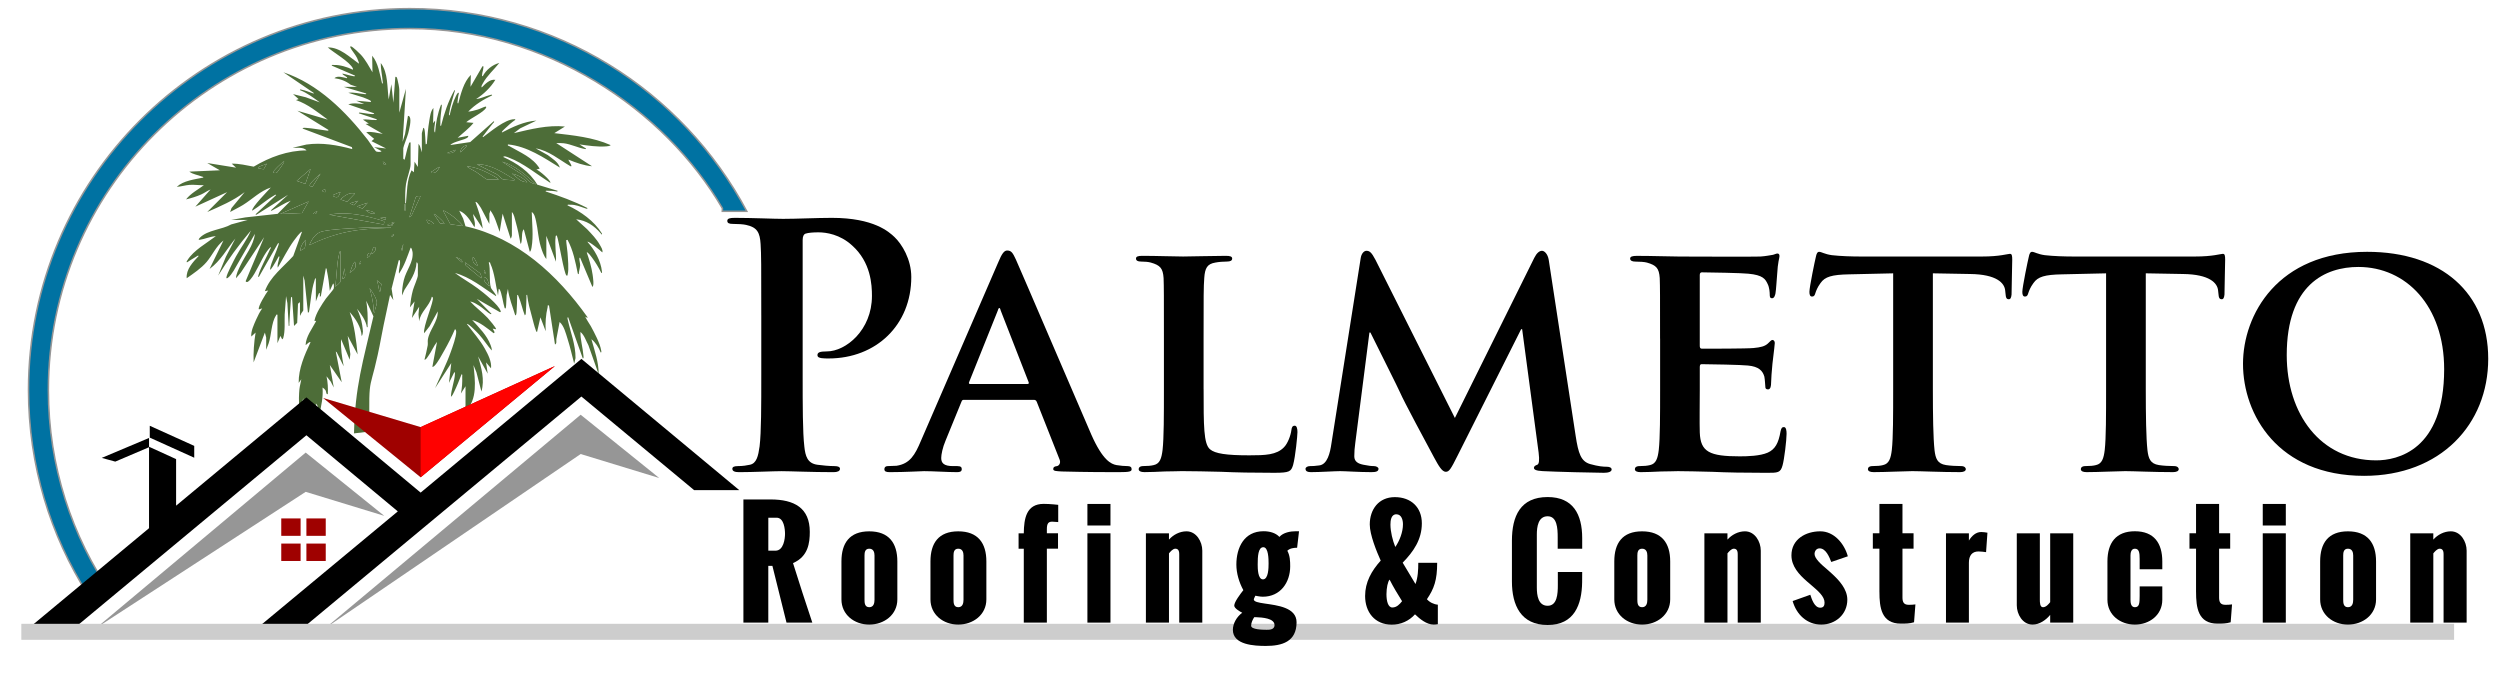 <?xml version="1.0" encoding="UTF-8"?>
<svg xmlns="http://www.w3.org/2000/svg" xmlns:xlink="http://www.w3.org/1999/xlink" viewBox="0 0 1593.81 433.64">
  <defs>
    <style>
      .cls-1 {
        fill: #ff0100;
      }

      .cls-2 {
        filter: url(#drop-shadow-6);
      }

      .cls-3 {
        filter: url(#drop-shadow-5);
      }

      .cls-4 {
        fill: #9f0100;
      }

      .cls-5 {
        fill: #4d6d38;
      }

      .cls-6 {
        fill: #969696;
      }

      .cls-7 {
        fill: #cdcdcd;
      }

      .cls-8 {
        fill: #0072a2;
        stroke: #969696;
        stroke-miterlimit: 10;
      }
    </style>
    <filter id="drop-shadow-5" x="445.65" y="120.11" width="1159" height="202" filterUnits="userSpaceOnUse">
      <feOffset dx="8" dy="8"/>
      <feGaussianBlur result="blur" stdDeviation="6"/>
      <feFlood flood-color="#000" flood-opacity=".4"/>
      <feComposite in2="blur" operator="in"/>
      <feComposite in="SourceGraphic"/>
    </filter>
    <filter id="drop-shadow-6" x="455.65" y="298.11" width="1135" height="132" filterUnits="userSpaceOnUse">
      <feOffset dx="8" dy="8"/>
      <feGaussianBlur result="blur-2" stdDeviation="6"/>
      <feFlood flood-color="#000" flood-opacity=".4"/>
      <feComposite in2="blur-2" operator="in"/>
      <feComposite in="SourceGraphic"/>
    </filter>
  </defs>
  <g id="Layer_5" data-name="Layer 5">
    <path class="cls-8" d="M448.54,400.76l-.14,3.13c.05-.06.09-.11.14-.17v-2.96Z"/>
    <path class="cls-8" d="M476.1,134.7C435.26,57.86,354.4,5.52,261.3,5.52,127.02,5.52,18.17,114.37,18.17,248.64c0,48.02,13.93,92.77,37.95,130.47h15.2c-25.53-37.1-40.48-82.03-40.48-130.47,0-127.27,103.17-230.44,230.44-230.44,86.32,0,162.48,51.26,199.29,114.65l-.08,1.85h15.61Z"/>
  </g>
  <g id="Layer_4" data-name="Layer 4">
    <g>
      <path class="cls-5" d="M225.69,276.3c.61-29.87,5.72-45.63,12.38-74.64l-4.57-9.91c.81,5.09,1.05,10.25.84,15.42-.02.51.32,1.57-.42,1.47-.67-4.33-3.62-8.47-6.33-11.82,1.46,3.41,2.8,6.67,3.32,10.4.15,1.08.46,3.2.47,4.17,0,.44-.24,2.61-.84,2.74-.25-5.58-3.97-11.12-7.6-15.2,3.07,8.66,4.13,17.92,5.06,27.02l-6.33-11.82,1.68,11.61-.41,3.58-5.49-13.09c-.35,5.85.59,11.6,1.68,17.31l-4.42-8.88-.65-.61,3.8,19.63-7.59-10.98,2.53,14.36-1.93-3.76-2.71-3.41c.86,3.78.99,7.52.84,11.4-1.26.16-.83-1.43-1.49-2.52-.35-.58-1.27-1.36-1.88-1.71.45,5.99-.71,11.56-2.12,17.31l-1.14-5.82-.97-1.35c.26,4.31-1.73,8.25-2.97,12.24l-1.26-6.33c-1.04,2.91-2.02,5.95-3.27,8.77-.23.51-.21,1.25-.95,1.36l.41-19.42-1.69,5.91c-.38,0-.66-.38-.75-.72-.6-2.19-.29-8.39-.04-10.84.22-2.1.89-4.29,1.22-6.38l-1.69,2.31c-.12-9.05,3.78-17.94,7.59-25.97-1.06-.39-2.26,1.42-3.17,1.9.18-5.44,4.09-10.31,6.54-15,.62-1.18-1.08.34-.84-.84.89-4.5,4.62-10.09,7.26-13.86.86-1.23,4.83-5.64,4.98-6.42.1-.51.33-2.95-.41-3.16l-2.11,4.64c-.37-4.17-.96-8.66-1.83-12.74-.1-.49-.05-1.68-.7-1.61l-3.17,17.74-.64.42v-2.53s-.64.42-.64.42l-1.9,5.07v-14.78c-.64,0-.79,1.27-.96,1.79-1.96,6.09-2.25,12.43-3.26,18.7-.1.63-.02,1.3-.84,1.48l-2.12-20.48-.84-3.17v22.17c0,.41-1.88,2.21-1.69,3.16h-.42s0-8.44,0-8.44l-1.26,1.06-.51,12.16-2.02,1.99-1.28-18.58-.64.42c-.37,5.56-.84,11.12-1.05,16.69-.02.51.32,1.57-.42,1.47l-.85-14.56-.84-4.44-.87,11.59c-.18,4.53.38,10.79-.93,15.11-.11.35-.51.91-.73.74l-1.06-2.1-1.9,4.64v-18.16c-1-.21-.68.14-.95.55-3.03,4.64-2.85,12.48-4.66,17.7l-1.57,4.13v-7.81l-.84-3.16-7.18,19c-.22-6.38.24-12.72,1.26-19l-2.74,2.53c-.33-3.51,1.68-7.59,3.09-10.84,1.03-2.37,2.38-4.99,3.87-7.11l-2.11.64c-1-1.43,4.66-10.41,5.91-12.04l-2.11.43c3.32-9.2,11.74-15.38,18.1-22.44l5.54-15.36c-.57-.69-4.76,5.05-5.16,5.61-3.91,5.41-6.84,11.48-10.25,17.19-.46-1.94.57-3.96.86-5.9.07-.44.57-1.38-.22-1.28-1.51,2.42-3.14,5.84-4.88,8-.44.55-.76.75-.62-.2.59-4.01,4.02-10.69,5.29-14.98.13-.42.58-1.35-.22-1.27l-12.26,21.53c-.8.08-.34-.85-.22-1.27,1.46-4.97,5.21-11.32,7.33-16.32.16-.39.92-1.08.28-1.41-1,.97-1.88,2.1-2.67,3.25-3.38,4.94-6.5,13.16-10.11,17.34-.76.87-2.17,2.53-3.05,1.16l11.81-28.08-14.85,22.51-3.09,3.67c.01-2.53,1.65-5.73,2.81-8.17,3.14-6.65,8.33-12.61,9.23-20.12l-13.5,23.44c-.92,1.38-2.44,3.77-3.8,4.64-.62.4-.97.38-.86-.43.33-2.3,4.76-10.81,6.12-13.31,3.01-5.52,7.03-10.62,9.51-16.46-7.72,9.02-14.62,18.64-20.9,28.71l4.92-11.97,6.07-11.67c-5.45,6.67-9.35,14.22-16.47,19.42l8.87-18.15c-4.75,3.66-7.05,9.38-10.76,13.73-3.39,3.97-8.41,7.36-12.68,10.34-.49-5.64,4.01-10.32,7.6-14.15-.33-.63-1.02.1-1.39.3-2.05,1.13-4.02,2.47-6,3.71-.61-.31.07-1.03.29-1.4,3.84-6.22,12.35-10.92,18.08-15.28-3.48.17-6.96,1.85-10.35,2.32-1.21.17-.13-1.04.26-1.43,4.9-4.89,14.06-5.04,19.9-8.39l10.47-2.84h-10.56l9.14-1.63,20.54-2.27,8.33-8.35c-3.98,1.45-7.5,3.95-11.25,5.85-.38.19-1.11.88-1.41.28l10.98-9.92-20.07,12.66c-.91.1-.76-.13-.21-.64,4.26-3.91,8.45-7.87,12.67-11.82-.32-.62-1.02.09-1.39.3-4.87,2.75-9.05,6.7-13.81,9.63-1.18-1.41,10.4-13.21,11.82-14.78-6.67,2.13-11.86,7.51-17.77,11.15-2.66,1.64-5.48,2.95-8.2,4.47l.89-2.49,8.4-10.18c-7.25,5.51-15.58,9.02-23.86,12.67l12.67-12.66-20.27,9.28,9.71-10.97c-2.1.83-3.86,2.21-5.93,3.15-3,1.36-6.49,2.4-9.7,3.18,3.01-3.88,7.52-6.19,11.4-9.08-3.02.14-6.03-.41-9.07-.2-2.67.18-5.54,1.12-8.24,1.26,4.28-3.99,11.29-4.71,16.89-5.91.13-.58-.44-.45-.84-.62-2.57-1.08-5.9-1.42-8.02-3.17l19.42-.85-8.02-4.64,18.36,2.96-2.74-2.53c4.73-.15,9.37,1.08,13.99,1.89,10.16-6.06,21.76-10.37,33.73-10.35-2.01-2.27-6.08-1.54-8.87-1.69l8.71-2.05c9.88-1.42,19.77.34,29.29,2.9l-.28-1.27-31.39-11.82c0-.74,1.85-.47,2.34-.43,4.29.29,8.49,1.18,12.7,1.66.46.05,1.52.38,1.42-.37l-19.84-12.25,19.42,5.7c-6.36-4.67-12.69-9.92-20.27-12.47l1.68-.63-3.58-3.18,8.13,2.01,8.97,3.28c-4-2.88-8.01-6.04-12.66-7.82-.1-.78.85-.31,1.28-.23,2.11.41,4.33,1.38,6.4,2.05.28.09,1.54.77.97-.13l-19.22-13.08c22.16,7.41,39.78,25.03,53.81,43.11.86,1.11,4.73,7.07,5.31,7.36.49.24,3.15.63,3.38-.21l-4.64-2.53,7.6.84-9.29-4.65,1.68-1.47-5.06-4.23c3.51-.68,7.09.6,10.56,1.05l-10.98-6.33,2.11-.21-3.8-2.54c2.45-.44,4.86.32,7.39.21.51-.02,1.57.32,1.47-.42l-11.4-3.81c-.1-.76.95-.41,1.42-.37,2.1.19,4.25.71,6.37.81.46.02,2,.28,1.92-.44l-16.47-5.71c3.35-1.16,6.72-.35,10.13-.21l-5.06-2.1c2.78.24,5.57.4,8.35.73.42.05,1.25.42.95-.52-.16-.5-4.05-2.04-4.85-2.33l-9.51-2.94c3.4-.47,6.66.49,9.98.79.47.04,1.51.39,1.42-.36l-14.36-4.23h8.45l-3.96-1.32c-3.05-2.35-6.56-3.73-10.4-4.18,1.84-1.88,5.77-.46,8.02,0,.79-.84-2.96-1.9-2.95-2.95,2.17.38,4.5,1.24,6.65,1.58.45.07,1.47.45,1.37-.31l-14.77-6.34c-.1-.73.97-.4,1.47-.42,3.89-.11,8.34,1.29,11.83,2.95.28.09.31-.37.2-.62-1.77-4.28-12.44-10.26-16.04-13.52,7.66-.16,13.93,6.21,19.84,10.35.26-.34-.92-3.1-1.19-3.66-.96-2.04-3.68-5.14-4.29-6.69-.2-.52.1-.82.62-.62,1.15.45,5.1,4.17,6.12,5.29,3.03,3.32,5.12,7.35,7.4,11.18l-.21-10.56c3.9,4.54,4.91,11.92,6.33,17.73.76.09.41-.95.37-1.42-.34-3.88-1.25-7.77-1.21-11.67,4.82,6.25,3.96,15.66,5.07,23.22l1.68-9.71,1.27,11.82,1.27-16.47c1.06-.32,1.13,1,1.38,1.77.41,1.27,1.15,5.25,1.15,6.46v14.57l4.22-15.2-2.1,33.78,1.55-4.99,1.82-11.48c.73-.15.86.18,1.17.72,1.15,1.99-.38,7.87-.96,10.26-.44,1.81-3.17,8.7-3.17,9.5v6.76c0,.08.68.75.84.63.91-3.07,1.42-6.53,2.54-9.52.29-.78.18-1.74,1.27-1.46v14.15c0,2.62-2.44,9-2.91,12.3s-.61,7.5-.47,10.94c.02.51-.32,1.57.42,1.47.76-6.86.45-14.94,3.6-21.11l1.47,1.26.43-6.75,2.1,3.37.43-14.78.9,1.42,1.21,4.07v-12.04c0-.7.86-2.65.85-3.59.14-.1.56.24.64.41.76,1.63.75,9.73,1.05,10.14l.64-.42c.43-4.96.73-9.96,1.6-14.87.46-2.6.8-5.97,2.61-7.94l-.21,9.71,1.26-1.69c.14,1.51-.36,2.91-.44,4.41-.04.68-.31,2.89.44,3.19.46-6.05,1.59-12.09,3.81-17.73.72-.11.45,1,.41,1.47-.3,3.72-.99,6.63-.84,10.57.02.51-.32,1.57.42,1.47,1.95-7.79,4.52-15.57,8.45-22.59.87-.58.22.71.15,1-1.12,4.19-2.87,9.26-3.41,13.48-.06.46-.47,1.45.3,1.36.9-3.97,2.14-8.63,4-12.26.33-.64.96-2.31,1.92-2.09-.39,1.6-.71,3.65-.84,5.28-.04.46-.31,1.58.41,1.47,1.68-6.19,3.42-13.57,8.02-18.16l-.21,7.6,7.61-13.09c.94-.17.62.37.58,1-.09,1.32-.7,2.92-.79,4.28-.03.46-.26,1.16.41,1.04,2.07-3.95,6.18-7.36,10.56-8.44-3.32,4.17-7.94,8.25-10.47,12.96-.39.72-1.31,1.96-.72,2.66,2.25-2.24,5.14-5.43,8.66-4.86-3.07,4.98-7.38,9.06-12.24,12.25,2.98-.25,6-1.88,8.85-2.56.43-.1,1.38-.56,1.29.23-5.44,2.57-11.01,5.95-15.2,10.35,1.91-.11,4.06-.74,5.91-1.27,1.69-.48,3.41-1.46,4.87-1.89.53-.16.85.1.62.62-1.22,2.84-10.2,6.96-12.66,9.3l4.64.42c-2.9,3.61-6.71,6.39-10.13,9.5l6.75-1.26c.06.39.05.54-.2.85-1.39,1.79-9.48,2.76-11.2,5.05l12.66-1.9,15-13.29c.71.45-.17.93-.43,1.26-1.95,2.54-4.07,4.98-5.91,7.61-.24.34-1.13.82-.43,1.26,4.71-3.43,13.91-11.34,19.84-11.41.47,0,.74-.13.64.43-2.23,1.5-4.74,3.78-6.76,5.7-.37.35-2.13,1.88-1.68,2.33,6.87-3.55,14.1-7.03,21.95-7.6l-10.42,4.99-3.94,3.02c10.6-2.49,21.56-5.31,32.52-4.21l-6.76,4.21c12.13,1.43,24.64,2.62,35.89,7.61-.19.63-2.18.79-2.75.83-5.72.43-11.47-.47-17.1-1.26l4.01,2.53c.5.49.03.5-.43.43-4.22-.68-9.01-3.13-13.63-3.69-1.58-.19-3.16-.12-4.74-.11l22.8,14.77c-5.21-.42-10.2-2.25-14.99-4.22-.34.48,3.21,4.82,1.27,4.22-7.03-4.07-14.03-10.11-22.18-11.39l7.73,4.3c2.84,2.27,6.51,4.26,7.68,7.95-10.26-6.3-20.78-13.62-33.14-14.78-.23,1.12.29.73.83,1.05,6.89,4.05,15.12,7.19,19.43,14.37l-2.11.63c1.59.28,9.78,7.34,8.86,8.45-8.24-5.23-17.21-12.64-26.38-16.06-.73-.27-3.17-1.43-3.59-.42,8.48,3.84,16.92,9.38,21.66,17.62l12.97,3.93c.09.8-.89.34-1.35.3-1.69-.16-3-.37-4.77-.3-.51.02-1.57-.32-1.47.42,9.07,2.98,18.09,6.22,26.6,10.57.09.79-.86.35-1.27.22-3.53-1.16-6-2.44-9.92-2.33-.51.01-1.57-.31-1.47.42,8.52,3.94,16.93,9.89,21.95,17.96.06,1.29-.45.29-.77-.08-4.17-4.9-9.13-8.28-15.69-9.01l6.98,6.32c2.92,3.06,6.07,6.3,8.14,10.02.73,1.32,2.11,3.31,1.56,4.77-1.01-1.06-8.7-7.42-9.5-6.75,4.48,4.98,8.55,12.05,9.24,18.84.05.45.32,1.11-.37,1-1.64-3.32-3.75-6.89-5.99-9.85-.39-.51-2.74-3.78-3.31-3.23,1.56,4.54,3.08,9.43,3.74,14.2.18,1.32,1.13,7.22-.15,7.75l-7.82-18.58c-.7-.12-.46,1.03-.43,1.49.08,1.16.47,2.14.45,3.34-.03,1.69-.9,3.94-.86,5.72l-.64-.42c-1.48-7.36-2.95-14.9-6.55-21.54l-.84.21c.07,2.62.67,5.44.84,8.03.23,3.41.95,10.71.13,13.64-.11.4-.02,1.29-.75.92-1.59-.81-4.91-22.26-6.13-25.33-.59-.63-.77.04-.84.63-.65,5.08.5,10.74.21,15.85l-6.12-16.47v14.78c-1.66-2.01-2.82-5.46-3.59-8.03-1.62-5.44-1.73-10.69-2.95-16.05-.44-1.95-.98-4.84-2.75-5.91.14,7.29,1.15,15.26-.11,22.49-.12.71-.4,2.57-1.16,2.85l-3.81-14.35c-1.41,1.47-1.03,4.88-1.31,6.91-.08.53-.17,2.3-.79,2.37-.78-4.7-1.79-9.44-3.08-14.02-.56-1.99-1.01-4.8-2.41-6.24v14.99c0,.1-.41,2.02-.84,1.9l-5.07-15.84-1.9,11.62c-1.7-4.67-3.04-10.06-6.12-13.94.36.79-.43,1.94-.43,2.32v6.55l-5.31-10.1c-.34-.49-2.8-4.62-3.55-3.83,1.93,5.49,3.92,11.07,4.64,16.89l-6.12-9.29c.11,2.83,1.79,5.55.85,8.44-2.63-4.02-5.01-8.65-9.72-10.55l2.53,5.07,1.47,4.86c33.05,7.39,58.63,31.04,77.71,57.85v.63s-1.26-.84-1.26-.84c-.27.35,2.94,5.12,3.45,6.05,2.21,4.07,5.88,10.93,6.58,15.38.07.45.45,1.47-.31,1.37-1.18-3.09-3.28-6.38-5.91-8.44,2.06,7.32,4.69,14.66,4.64,22.38l-6.56-18.57c-1.6-2.85-2.47-6.28-5.06-8.46-.11,4.9,1.52,10.05,1.9,15,.04.47.34,1.96-.41,1.89l-9.3-26.18c-.75-.11-.41.95-.32,1.37,1.76,8.08,5.07,16.06,4.99,24.61l-.86,3.57c-1.38-5.27-2.55-10.64-4.22-15.84-1.15-3.59-2.24-8.27-5.07-10.76-.56,3.63-1.48,7.19-2.06,10.82-.19,1.17.45,2.97-.89,3.54l-3.81-24.91c-1.27-.21-.68.31-.85,1.02-1.23,4.99-1.57,10.32-1.26,15.44l-3.37-8.86-2.12,9.29c-.65-.06-.64-.64-.82-1.08-.94-2.41-1.73-5.94-2.44-8.54-1.24-4.55-2.61-9.37-3.08-14.02-.74-.1-.4.96-.42,1.47-.12,3.23-.17,6.53-.4,9.74-.05.72.04,1.4-.66,1.88-1.53-3.78-2.29-7.98-3.89-11.73-.22-.52-.23-1.25-.96-1.36-.1,3.69-.14,7.52-.42,11.19-.04.49-.13,1.89-.84,1.9-1.63-5.59-4.01-11.04-4.65-16.89l-.84,4.01c-.22,2.4-.14,5.27-.42,7.61-.08.62-.31,1.28-.84.63-.9-2.65-1.86-9.82-3.16-11.83-.13-.2-.54-.55-.63-.42l-.42,4.22c-1.45-6.15-2.22-14.61-4.88-20.27-.29-.63.07-1.05-1.04-.84,1.31,4.69.01,11.65,1.37,16.15.31,1.03,3.85,4.68,3.27,5.39-8.3-5.4-16.47-12.17-26.18-14.78,4.65,3.51,9.8,6.32,14.49,9.79,3.56,2.63,13.48,10.52,14.64,14.5.17.59-.04.75-.62.62l-14.58-8.44,9.29,9.5c.07.31-.44.29-.63.21-1.51-.69-5.02-4.01-7.01-5.24-1.82-1.12-3.74-2.43-5.88-2.78,3.47,3.77,7.7,6.81,11.2,10.55.65.69,5.81,6.68,5.27,7.18l-2.11-.42,1.26,2.33-.62.62c-4.14-3.18-8.64-7-13.73-8.44,4.39,4.84,9.38,9.66,11.73,15.93.35.94.93,2.5.73,3.49-2.84-3.21-5.16-6.95-8.02-10.14-.82-.91-7-7.43-7.82-6.75,3.86,5.21,8.3,10.05,11.47,15.76,2.07,3.73,4.41,8.2,3.94,12.53l-3.17-3.8,1.05,7.18-6.12-10.98c2.05,7.35,4.34,14.76,2.1,22.38l-3.16-12.24-1.9-4.64c1,9.43,2.81,22.18-5.07,29.14v-15.63l-2.95,4.64c.75-3.54.97-7.15.84-10.77-.02-.51.32-1.57-.42-1.47-1.45,3.73-2.95,7.54-4.71,11.13-.5,1.02-1.14,2.55-2.05,3.22.05-4.7,2.36-10.02,2.54-14.56.02-.46.23-1.18-.43-1.06l-3.38,6.75,1.48-12.66-10.34,16.05c3.31-7.7,7.23-15.2,10.02-23.12,1.13-3.19,3.55-9.77,3.47-12.94,0-.35-.23-1.62-.82-1.52-1.98,4.55-4.24,9.07-6.69,13.37-1.53,2.69-4.33,8.05-6.45,10.02-.13.12-1.14.91-1.23.46l2.96-15.83c-2.23,2.75-3.45,6.16-5.56,9-.6.81-1.34,2.35-2.45,2.4.75-3.02,1.52-6.06,2.06-9.13.21-1.2-.09-2.49.1-3.71.94-6.16,6.58-11.49,6.29-17.99l-5.14,9.42-3.51,4.51c-.98-3.86,6.53-20.76,5.5-22.81-.09-.17-.5-.52-.64-.42-1.42,5.94-7.28,9.59-8.03,15.62l-.44-4.45.44-4.83-4.64,7.18,1.68-10.56-2.95,3.8c.39-3.7.93-7.38,1.9-10.98.59-2.19,3.17-7.88,3.17-9.5v-7.18c0-.07-.41-1.23-.84-1.05-.34,6.84-4.13,11.97-7.68,17.45l-1.61,3.66c0-3.31.41-6.75,1.21-9.98,1.51-6.12,6.23-11.23,5.54-17.68-.05-.46-.65-3.2-1.26-2.74-2.12,5.61-3.94,11.5-7.4,16.47-.35-2.43.93-5.45.65-7.81-.07-.58-.25-1.23-.85-.63l-4.52,18.02,1.13,7.32-2.1-3.38c-1.7,8.57-3.77,17.08-5.36,25.68-7.53,40.69-8.38,20.2-7.73,61.45M293.47,97.15c.64-.42,4.73-4.09,4.21-4.64-2.57.63-3.89,1.97-4.21,4.64ZM290.51,95.47l-5.49,2.1c2.24.2,4.32.09,5.49-2.1ZM181.14,103.07c-.79-.18-1,.44-1.48.84-1.38,1.16-3.97,3.68-5.07,5.07-.3.38-.99.63-.22,1.06s1.66.33,2.33-.22c.31-.26,4.73-6.48,4.44-6.75ZM246.17,104.75c0-.6-2.02-1.79-2.11-1.68l.49,1.62,1.62.06ZM341.61,117.42c-6.16-5.69-13.36-12.03-21.53-14.35l10.93,7.01c3.84,2.08,6.14,7,10.6,7.34ZM164.66,107.29l3.4.65,2.09-3.6c-1.49.82-3.52,1.11-4.95,2-.43.27-.74-.02-.54.95ZM328.09,114.47c-7.42-4.36-15.01-9.9-24.07-9.71l11.68,5.84c1.49.42,4.02,3.47,5.08,3.79.84.25,4.48.39,5.83.5.46.04,1.58.31,1.47-.41ZM317.96,114.47c-.67-.92-2.09-1.62-3.09-2.18-5.12-2.89-11.26-5.83-17.18-6.26-.36.26,5.35,3.29,5.88,3.62,1.09.68,6.58,4.82,7,4.82h7.39ZM280.38,106.45c-.41-.37-4.1,2.27-4.69,2.71-.47.35-1.05,0-.8,1.09,3.17.45,4.02-1.51,5.49-3.79ZM189.16,115.31l5.5,1.94,3.36-9.53-8.86,7.6ZM204.36,110.67c-2.13,2.05-5.25,4.46-6.75,6.98-.61,1.02.35.97,1.13,1.42l.56-.14,5.06-8.26ZM336.12,116.15c-2.49-2.65-6.13-4.74-9.71-5.48,3.12,2.31,5.55,5.58,9.71,5.48ZM207.32,120.81c-2.34.22-2.34,1.46,0,1.69v-1.69ZM217.03,122.49c-.16-.15-3.71,1.37-4.1,1.59-.48.27-.72-.02-.54.94,3.13,1.7,3.49.27,4.64-2.53ZM226.32,123.34c-3.6-.98-6.78,1.5-9.29,3.79l4.23,1.5,5.06-5.29ZM268.13,125.03c-1.14-.01-2.5-.3-3.15.86l-4.03,12.65,1.35-.97,5.82-12.54ZM228.43,127.99l-5.49,1.68,2.75,1.16,2.74-2.84ZM196.76,128.41l-18.16,8.02,13.94-.63,4.22-7.39ZM234.35,129.25l-6.75,2.32,3.51,1.43,3.25-3.75ZM258.41,134.31c-.02-.91.05-1.84,0-2.75-.02-.52.32-1.57-.42-1.47.02.91-.05,1.84,0,2.75.02.52-.32,1.57.42,1.47ZM238.99,136c-1.32-1.57-4.04-1.57-5.91-2.1,1.43,1.4,3.95,2.99,5.91,2.1ZM294.73,144.03c.19-.73-.31-.84-.63-1.27-.81-1.07-3.9-3.71-5.08-4.63-.78-.61-5.96-4.37-6.53-3.81l4.64,8.66,7.61,1.05ZM202.25,134.74c-.33-.3-2.4,1.14-2.53,1.68,1.51.25,2.08-.35,2.53-1.68ZM233.37,137.84c-7.71-1.68-15.72-2.48-23.52-.99l34.43,6.24c.68-.11.81-1.75.6-2-.28-.33-7.24-2.17-8.32-2.45-1.01-.26-2.58-.67-3.19-.8ZM283.33,142.76c.1-.07-.67-1.23-.85-1.47-.52-.68-5.36-5.4-5.91-4.86l3.98,5.94,2.77.39ZM246.17,138.54l-3.8.41,3.37,1.27.42-1.69ZM276.58,142.76c-.25-1.06-4.01-3.02-4.65-2.53.87,2.72,1.92,2.78,4.65,2.53ZM251.24,141.5l-1.68.63,1.05.63.64-.64v-.62ZM250.39,143.19c-1.08-.23-2.72-1.09-3.38.41,1.12,0,2.73,1.16,3.38-.41ZM249.12,144.88c-6.81-.03-13.67.03-20.48.42s-17.01.83-23.13,2.21c-4.22.95-6.79,5.01-8.33,8.77,8.07-3.89,16.48-6.95,25.32-8.67s16.48-1.95,25.15-2.31c.51-.02,1.57.32,1.47-.42ZM251.24,149.52c-.76-.14-1.38.57-1.69,1.26.76.14,1.38-.57,1.69-1.26ZM194.1,158.27c.62-.84.86-4.17.96-5.37-1.99,1.41-3.71,4.87-3.59,7.18.47-.81,2.24-1.29,2.62-1.81ZM256.3,160.07l.85-4.64-1.16,3.27.31,1.37ZM236.88,161.77c1.69.05,3.76-3.85,1.89-4.22-1.13-.22-1.86,3.46-1.89,4.22ZM217.03,179.71v-19.64c-.68.22-.82,1.93-.98,2.61-1.57,6.67-1.21,13.29-2.4,19.98.67-.03,3.32-2.73,3.38-2.95ZM236.03,161.35c-1.66-.46-1.97,1.78-2.11,2.95,1.41-.56,2.4-1.25,2.11-2.95ZM294.19,165.68c-.45-.46-2.87-1.62-3.68-1.8l4.01,3.37c.55-.23-.09-1.32-.33-1.57ZM304.44,169.37c.22-.27-1.88-5.2-2.95-5.49-.43,2.79.35,4.4,2.95,5.49ZM229.28,168.52c.95-.25.9-1.32.84-2.11-.24-.52-1.05,1.52-.84,2.11ZM222.95,174.01c3.09-2.44,4.51-2.84,3.37-7.18-1.94,1.84-2.23,4.84-3.37,7.18ZM306.01,174.13l-9.58-6.88.55,1.99,9.8,8.14c.41-.73-.33-2.72-.76-3.25ZM218.3,177.81c2.98-.5,1.33-4.64,1.26-6.75l-1.26,6.75ZM309.51,174.44l-.42-2.11h-.41c-.06.79-.12,1.86.84,2.11ZM312.04,182.46c-.74-2.15-.82-5.14-3.37-5.91-.65,2.93,1.35,4.29,3.37,5.91ZM242.36,185.84l.79-4.77-2.89-2.41c.78,1.94.9,4.02,1.38,6.01.1.42.13,1.27.72,1.17ZM238.99,198.93c-.13-1.91,1.12-3.98,1.24-5.76.18-2.6-2.94-7.34-4.61-9.44,1.23,3.92,2.02,7.96,2.52,12.04.05.38-.26,4.52.85,3.16Z"/>
      <path class="cls-5" d="M249.12,144.88c.1.74-.96.4-1.47.42-8.67.36-16.58.64-25.15,2.31s-17.25,4.78-25.32,8.67c1.55-3.75,4.11-7.82,8.33-8.77,6.12-1.38,16.61-1.83,23.13-2.21s13.66-.45,20.48-.42Z"/>
      <path class="cls-5" d="M233.37,137.84c.61.13,2.18.54,3.19.8,1.08.28,8.04,2.12,8.32,2.45.22.25.09,1.89-.6,2l-34.43-6.24c7.8-1.49,15.81-.69,23.52.99Z"/>
      <path class="cls-5" d="M328.09,114.47c.11.72-1.01.45-1.47.41-1.36-.12-5-.25-5.83-.5-1.06-.32-3.59-3.37-5.08-3.79l-11.68-5.84c9.06-.18,16.65,5.35,24.07,9.71Z"/>
      <polygon class="cls-5" points="196.76 128.41 192.54 135.8 178.6 136.42 196.76 128.41"/>
      <path class="cls-5" d="M317.96,114.47h-7.39c-.43,0-5.92-4.14-7-4.82-.53-.33-6.24-3.36-5.88-3.62,5.91.42,12.06,3.37,17.18,6.26,1,.57,2.42,1.27,3.09,2.18Z"/>
      <path class="cls-5" d="M294.73,144.03l-7.61-1.05-4.64-8.66c.57-.56,5.75,3.2,6.53,3.81,1.18.92,4.27,3.56,5.08,4.63.32.42.82.53.63,1.27Z"/>
      <path class="cls-5" d="M217.03,179.71c-.06.22-2.72,2.92-3.38,2.95,1.19-6.68.83-13.31,2.4-19.98.16-.68.3-2.39.98-2.61v19.64Z"/>
      <polygon class="cls-5" points="189.16 115.31 198.02 107.71 194.66 117.25 189.16 115.31"/>
      <path class="cls-5" d="M341.61,117.42c-4.47-.34-6.76-5.26-10.6-7.34l-10.93-7.01c8.18,2.32,15.38,8.66,21.53,14.35Z"/>
      <path class="cls-5" d="M238.99,198.93c-1.11,1.36-.8-2.78-.85-3.16-.51-4.08-1.3-8.13-2.52-12.04,1.68,2.1,4.79,6.84,4.61,9.44-.12,1.78-1.37,3.85-1.24,5.76Z"/>
      <path class="cls-5" d="M226.32,123.34l-5.06,5.29-4.23-1.5c2.51-2.29,5.69-4.77,9.29-3.79Z"/>
      <path class="cls-5" d="M268.13,125.03l-5.82,12.54-1.35.97,4.03-12.65c.65-1.16,2.01-.87,3.15-.86Z"/>
      <path class="cls-5" d="M306.01,174.13c.43.54,1.18,2.52.76,3.25l-9.8-8.14-.55-1.99,9.58,6.88Z"/>
      <path class="cls-5" d="M204.36,110.67l-5.06,8.26-.56.14c-.78-.46-1.74-.4-1.13-1.42,1.5-2.51,4.62-4.93,6.75-6.98Z"/>
      <path class="cls-5" d="M336.12,116.15c-4.16.1-6.6-3.17-9.71-5.48,3.58.74,7.22,2.83,9.71,5.48Z"/>
      <path class="cls-5" d="M181.14,103.07c.3.27-4.13,6.49-4.44,6.75-.66.55-1.52.67-2.33.22s-.09-.68.22-1.06c1.1-1.38,3.69-3.91,5.07-5.07.47-.4.69-1.02,1.48-.84Z"/>
      <path class="cls-5" d="M283.33,142.76l-2.77-.39-3.98-5.94c.55-.54,5.38,4.18,5.91,4.86.18.24.95,1.4.85,1.47Z"/>
      <path class="cls-5" d="M194.1,158.27c-.38.52-2.15,1-2.62,1.81-.12-2.31,1.6-5.77,3.59-7.18-.11,1.2-.34,4.53-.96,5.37Z"/>
      <polygon class="cls-5" points="234.35 129.25 231.1 133 227.59 131.57 234.35 129.25"/>
      <path class="cls-5" d="M222.95,174.01c1.14-2.34,1.43-5.34,3.37-7.18,1.14,4.33-.28,4.74-3.37,7.18Z"/>
      <path class="cls-5" d="M242.36,185.84c-.59.1-.62-.75-.72-1.17-.48-1.98-.61-4.07-1.38-6.01l2.89,2.41-.79,4.77Z"/>
      <path class="cls-5" d="M164.66,107.29c-.2-.97.11-.68.54-.95,1.42-.89,3.45-1.19,4.95-2l-2.09,3.6-3.4-.65Z"/>
      <path class="cls-5" d="M312.04,182.46c-2.02-1.63-4.02-2.98-3.37-5.91,2.55.77,2.63,3.76,3.37,5.91Z"/>
      <path class="cls-5" d="M217.03,122.49c-1.15,2.8-1.51,4.22-4.64,2.53-.18-.96.05-.67.54-.94.4-.22,3.95-1.74,4.1-1.59Z"/>
      <path class="cls-5" d="M280.38,106.45c-1.47,2.28-2.32,4.24-5.49,3.79-.25-1.09.32-.74.8-1.09.59-.44,4.28-3.08,4.69-2.71Z"/>
      <path class="cls-5" d="M304.44,169.37c-2.6-1.09-3.38-2.7-2.95-5.49,1.07.29,3.17,5.22,2.95,5.49Z"/>
      <polygon class="cls-5" points="228.43 127.99 225.69 130.82 222.95 129.67 228.43 127.99"/>
      <path class="cls-5" d="M276.58,142.76c-2.73.25-3.77.2-4.65-2.53.63-.49,4.4,1.47,4.65,2.53Z"/>
      <path class="cls-5" d="M218.3,177.81l1.26-6.75c.07,2.11,1.72,6.25-1.26,6.75Z"/>
      <path class="cls-5" d="M236.88,161.77c.03-.77.76-4.45,1.89-4.22,1.87.37-.2,4.27-1.89,4.22Z"/>
      <path class="cls-5" d="M293.47,97.15c.32-2.68,1.65-4.02,4.21-4.64.52.55-3.57,4.23-4.21,4.64Z"/>
      <path class="cls-5" d="M238.99,136c-1.96.89-4.48-.7-5.91-2.1,1.87.53,4.59.53,5.91,2.1Z"/>
      <path class="cls-5" d="M290.51,95.47c-1.17,2.19-3.25,2.3-5.49,2.1l5.49-2.1Z"/>
      <path class="cls-5" d="M236.03,161.35c.3,1.7-.7,2.4-2.11,2.95.14-1.17.45-3.41,2.11-2.95Z"/>
      <polygon class="cls-5" points="246.17 138.54 245.74 140.23 242.37 138.96 246.17 138.54"/>
      <path class="cls-5" d="M294.19,165.68c.24.25.89,1.33.33,1.57l-4.01-3.37c.81.18,3.23,1.35,3.68,1.8Z"/>
      <path class="cls-5" d="M250.39,143.19c-.65,1.57-2.25.42-3.38.41.65-1.5,2.3-.64,3.38-.41Z"/>
      <polygon class="cls-5" points="256.3 160.07 255.99 158.71 257.15 155.43 256.3 160.07"/>
      <path class="cls-5" d="M202.25,134.74c-.45,1.33-1.02,1.94-2.53,1.68.13-.54,2.21-1.98,2.53-1.68Z"/>
      <path class="cls-5" d="M207.32,120.81v1.69c-2.34-.22-2.34-1.46,0-1.69Z"/>
      <path class="cls-5" d="M246.17,104.75l-1.62-.06-.49-1.62c.09-.11,2.11,1.08,2.11,1.68Z"/>
      <path class="cls-5" d="M258.41,134.31c-.74.1-.39-.96-.42-1.47-.04-.91.02-1.84,0-2.75.74-.1.39.96.42,1.47.04.91-.02,1.84,0,2.75Z"/>
      <polygon class="cls-5" points="251.24 141.5 251.23 142.12 250.6 142.76 249.55 142.13 251.24 141.5"/>
      <path class="cls-5" d="M229.28,168.52c-.22-.59.59-2.63.84-2.11.06.79.12,1.86-.84,2.11Z"/>
      <path class="cls-5" d="M251.24,149.52c-.3.69-.93,1.4-1.69,1.26.3-.69.93-1.4,1.69-1.26Z"/>
      <path class="cls-5" d="M309.51,174.44c-.95-.25-.9-1.32-.84-2.11h.41s.42,2.11.42,2.11Z"/>
    </g>
    <g id="nonoutlined">
      <g>
        <polygon class="cls-4" points="206.01 253.73 268.16 272.29 353.8 233.33 268.16 304.29 206.01 253.73"/>
        <polygon class="cls-1" points="268.16 272.29 353.8 233.33 268.16 304.29 268.16 272.29"/>
        <polygon class="cls-6" points="244.97 328.87 194.88 288.52 61.38 400.29 194.88 313.56 244.97 328.87"/>
        <polygon class="cls-6" points="420.28 304.75 370.19 264.4 207.55 400.29 370.19 289.45 420.28 304.75"/>
        <rect class="cls-4" x="195.34" y="346.54" width="12.33" height="11.1"/>
        <rect class="cls-4" x="179.31" y="330.51" width="12.33" height="11.1"/>
        <rect class="cls-4" x="179.31" y="346.54" width="12.33" height="11.1"/>
        <rect class="cls-4" x="195.34" y="330.51" width="12.33" height="11.1"/>
        <polygon points="123.83 284.26 95.48 271.44 95.48 278.99 123.83 291.81 123.83 284.26"/>
        <polygon points="18.84 400.03 47.85 400.03 195.34 277.49 253.61 326.02 164.47 400.03 193.48 400.03 370.65 252.8 442.54 312.49 471.28 312.46 370.65 228.8 268.16 314.05 268.16 314.04 195.34 253.35 112.27 322.38 112.27 292.69 95.01 284.81 95.01 279.21 64.85 291.92 73.49 294.29 95.01 285.11 95.01 336.73 18.84 400.03"/>
      </g>
    </g>
    <rect class="cls-7" x="13.6" y="397.69" width="1550.95" height="10.21"/>
    <g class="cls-3">
      <path d="M477.33,193.07c0-32.6,0-38.6-.43-45.46-.43-7.29-2.14-10.72-9.22-12.22-1.72-.43-5.36-.64-8.36-.64-2.36,0-3.65-.43-3.65-1.93s1.5-1.93,4.72-1.93c11.37,0,24.88.64,30.88.64,8.79,0,21.23-.64,31.09-.64,26.81,0,36.46,9.01,39.89,12.22,4.72,4.5,10.72,14.15,10.72,25.52,0,30.45-22.3,51.9-52.75,51.9-1.07,0-3.43,0-4.5-.21-1.07-.21-2.57-.43-2.57-1.93,0-1.72,1.5-2.36,6-2.36,12.01,0,28.74-13.51,28.74-35.38,0-7.08-.64-21.45-12.65-32.17-7.72-7.08-16.51-8.36-21.44-8.36-3.22,0-6.43.21-8.36.86-1.07.43-1.72,1.72-1.72,4.07v85.78c0,19.73,0,36.67,1.07,45.89.64,6,1.93,10.72,8.36,11.58,3,.43,7.72.86,10.94.86,2.36,0,3.43.64,3.43,1.72,0,1.5-1.72,2.14-4.07,2.14-14.15,0-27.66-.64-33.24-.64-4.93,0-18.44.64-27.02.64-2.79,0-4.29-.64-4.29-2.14,0-1.07.86-1.72,3.43-1.72,3.22,0,5.79-.43,7.72-.86,4.29-.86,5.36-5.58,6.22-11.79,1.07-9.01,1.07-25.95,1.07-45.68v-37.74Z"/>
      <path d="M606.64,246.9c-1.07,0-1.29.21-1.72,1.29l-10.08,24.66c-1.93,4.5-2.79,9.01-2.79,11.15,0,3.22,1.72,5.15,7.51,5.15h2.79c2.36,0,2.79.86,2.79,1.93,0,1.5-1.07,1.93-3,1.93-6.22,0-15.01-.64-21.02-.64-1.93,0-12.01.64-21.87.64-2.36,0-3.43-.43-3.43-1.93,0-1.07.64-1.93,2.14-1.93,1.72,0,3.86-.21,5.58-.21,8.58-1.29,11.79-6.86,15.65-16.08l49.32-113.87c2.14-5.15,3.65-7.29,5.58-7.29,2.79,0,3.65,1.71,5.58,5.79,4.5,10.08,36.03,83.85,48.04,111.51,7.29,16.51,12.65,18.87,16.08,19.51,2.79.43,4.93.64,7.08.64,1.72,0,2.57.64,2.57,1.93,0,1.5-1.07,1.93-8.15,1.93-6.65,0-20.37,0-36.24-.43-3.43-.21-5.58-.21-5.58-1.5,0-1.07.43-1.71,2.36-1.93,1.29-.21,2.57-1.93,1.72-4.07l-14.58-36.88c-.43-1.07-1.07-1.29-1.93-1.29h-44.39ZM646.96,236.82c.86,0,1.07-.43.86-1.07l-17.8-45.68c-.21-.64-.43-1.72-.86-1.72-.64,0-.86,1.07-1.07,1.72l-18.23,45.46c-.43.86,0,1.29.64,1.29h36.46Z"/>
      <path d="M759.33,240.03c0,23.38,0,34.96,4.07,38.39,3.22,2.79,10.51,3.86,25.09,3.86,10.08,0,17.37-.21,22.09-5.15,2.36-2.36,4.29-7.51,4.72-10.94.21-1.72.64-2.79,2.14-2.79,1.29,0,1.72,1.93,1.72,4.07s-1.29,15.65-2.79,21.02c-1.29,4.08-2.14,4.93-12.01,4.93-13.51,0-24.45-.21-33.88-.64-9.44-.21-17.37-.43-25.09-.43-2.14,0-6.22.21-10.72.21-4.5.21-9.22.43-13.08.43-2.36,0-3.65-.64-3.65-1.93,0-.86.64-1.93,3-1.93,2.79,0,4.93-.21,6.65-.64,3.86-.86,4.93-4.29,5.58-9.65.86-7.72.86-22.09.86-38.82v-32.17c0-27.66,0-32.81-.21-38.6-.43-6.22-2.14-8.15-8.15-9.86-1.5-.43-3.86-.64-6.22-.64-2.14,0-3.22-.64-3.22-1.93s1.29-1.72,4.07-1.72c8.79,0,20.8.43,25.95.43,4.5,0,19.94-.43,27.23-.43,2.79,0,4.07.43,4.07,1.72s-1.07,1.93-3.43,1.93c-2.14,0-5.15.21-7.29.64-5.15.86-6.65,3.43-7.08,9.86-.43,5.79-.43,10.94-.43,38.6v32.17Z"/>
      <path d="M859.47,156.61c.43-3,2.14-4.72,3.65-4.72,1.93,0,3.22.86,5.79,5.79l50.61,100.79,50.61-102.08c1.5-3,3.22-4.5,4.93-4.5,1.5,0,3.65,1.93,4.29,5.79l17.16,112.16c1.72,11.37,3.43,16.3,9.22,18.01,5.36,1.5,8.36,1.71,10.72,1.71,1.72,0,3,.64,3,1.72,0,1.5-2.14,2.14-4.93,2.14-4.72,0-31.52-.64-39.03-1.07-4.5-.21-5.58-1.07-5.58-2.14,0-.86.86-1.5,2.14-1.93,1.07-.43,1.5-2.57.86-7.72l-10.51-78.7h-.64l-40.53,80.63c-4.29,8.58-5.36,10.29-7.51,10.29-2.36,0-4.5-3.65-7.51-9.22-4.5-8.36-19.51-36.24-21.66-41.39-1.5-3.43-12.65-25.52-18.87-38.17h-.64l-9.01,70.34c-.43,3.22-.64,5.58-.64,8.58,0,3.43,2.57,4.72,5.79,5.36,3.22.64,4.93.86,6.65.86s3,.86,3,1.72c0,1.72-1.72,2.14-4.5,2.14-7.93,0-16.51-.64-19.94-.64-3.65,0-12.65.64-18.66.64-1.93,0-3.43-.43-3.43-2.14,0-.86,1.07-1.72,3-1.72,1.5,0,2.79,0,5.79-.43,5.15-.64,6.86-7.93,7.72-13.94l18.66-118.16Z"/>
      <path d="M1050.33,207.87c0-27.66,0-32.81-.21-38.6-.43-6.22-2.14-8.15-8.15-9.86-1.5-.43-4.72-.64-7.5-.64-1.93,0-3.22-.64-3.22-1.93s1.5-1.72,4.29-1.72c9.86,0,21.87.43,27.23.43,6,0,47.82.21,51.47,0,3.43-.21,6.43-.86,7.93-1.07,1.07-.21,2.14-.86,3-.86,1.07,0,1.29.86,1.29,1.72,0,1.29-1.07,3.43-1.5,11.79-.21,1.93-.64,9.87-1.07,12.01-.21.86-.64,3-2.14,3-1.29,0-1.5-.86-1.5-2.36,0-1.29-.21-4.5-1.29-6.65-1.5-3.22-3-5.79-12.44-6.65-3.22-.43-25.73-.86-29.59-.86-.86,0-1.29.64-1.29,1.72v45.03c0,1.07.21,1.93,1.29,1.93,4.29,0,28.74,0,33.03-.43,4.5-.43,7.08-1.07,9.01-2.79,1.5-1.29,2.14-2.36,3-2.36s1.5.86,1.5,1.93-.43,4.07-1.5,13.3c-.43,3.65-.86,10.94-.86,12.22,0,1.5-.21,4.08-1.93,4.08-1.29,0-1.72-.64-1.72-1.5-.21-1.93-.21-4.29-.64-6.65-1.07-3.65-3.43-6.43-10.51-7.08-3.43-.43-24.88-.86-29.59-.86-.86,0-1.07.86-1.07,1.93v14.58c0,6.22-.21,21.66,0,27.02.43,12.44,6.22,15.23,25.52,15.23,4.93,0,12.87-.21,17.8-2.36,4.72-2.14,6.86-6,8.15-13.51.43-1.93.86-2.79,2.14-2.79,1.5,0,1.72,2.36,1.72,4.29,0,4.07-1.5,16.51-2.57,20.16-1.29,4.72-3,4.72-10.08,4.72-14.15,0-25.52-.21-34.74-.64-9.22-.21-16.3-.43-21.87-.43-2.14,0-6.22.21-10.72.21-4.5.21-9.22.43-13.08.43-2.36,0-3.65-.64-3.65-1.93,0-.86.64-1.93,3-1.93,2.79,0,4.93-.21,6.65-.64,3.86-.86,4.93-4.29,5.58-9.65.86-7.72.86-22.09.86-38.82v-32.17Z"/>
      <path d="M1198.94,166.26l-28.09.64c-10.94.21-15.44,1.5-18.23,5.58-1.93,2.57-2.79,4.93-3.22,6.22-.43,1.5-.86,2.36-2.14,2.36s-1.72-1.07-1.72-3c0-3,3.65-20.59,4.07-22.09.43-2.36,1.07-3.43,2.14-3.43,1.5,0,3.43,1.5,8.15,2.14,5.58.64,12.65.86,18.87.86h76.56c6,0,10.08-.43,12.87-.86,3-.43,4.5-.86,5.15-.86,1.29,0,1.5,1.07,1.5,3.86,0,3.86-.43,17.37-.43,22.09-.21,1.93-.64,3-1.72,3-1.5,0-1.93-.86-2.14-3.65l-.21-1.93c-.43-4.72-5.36-10.29-22.3-10.51l-23.8-.43v73.77c0,16.73.21,31.09,1.07,39.03.64,5.15,1.72,8.58,7.29,9.44,2.57.43,6.86.64,9.65.64,2.14,0,3,1.07,3,1.93,0,1.29-1.5,1.93-3.65,1.93-12.44,0-25.09-.64-30.45-.64-4.29,0-17.16.64-24.66.64-2.36,0-3.65-.64-3.65-1.93,0-.86.64-1.93,3-1.93,2.79,0,5.15-.21,6.65-.64,3.86-.86,4.93-4.29,5.58-9.65.86-7.72.86-22.09.86-38.82v-73.77Z"/>
      <path d="M1334.68,166.26l-28.09.64c-10.94.21-15.44,1.5-18.23,5.58-1.93,2.57-2.79,4.93-3.22,6.22-.43,1.5-.86,2.36-2.14,2.36s-1.72-1.07-1.72-3c0-3,3.65-20.59,4.07-22.09.43-2.36,1.07-3.43,2.14-3.43,1.5,0,3.43,1.5,8.15,2.14,5.58.64,12.65.86,18.87.86h76.56c6,0,10.08-.43,12.87-.86,3-.43,4.5-.86,5.15-.86,1.29,0,1.5,1.07,1.5,3.86,0,3.86-.43,17.37-.43,22.09-.21,1.93-.64,3-1.72,3-1.5,0-1.93-.86-2.14-3.65l-.21-1.93c-.43-4.72-5.36-10.29-22.3-10.51l-23.8-.43v73.77c0,16.73.21,31.09,1.07,39.03.64,5.15,1.72,8.58,7.29,9.44,2.57.43,6.86.64,9.65.64,2.14,0,3,1.07,3,1.93,0,1.29-1.5,1.93-3.65,1.93-12.44,0-25.09-.64-30.45-.64-4.29,0-17.16.64-24.66.64-2.36,0-3.65-.64-3.65-1.93,0-.86.64-1.93,3-1.93,2.79,0,5.15-.21,6.65-.64,3.86-.86,4.93-4.29,5.58-9.65.86-7.72.86-22.09.86-38.82v-73.77Z"/>
      <path d="M1421.97,223.95c0-31.09,21.87-71.41,79.13-71.41,47.61,0,77.2,26.38,77.2,68.19s-30.45,74.63-79.13,74.63c-54.9,0-77.2-39.03-77.2-71.41ZM1550.21,227.38c0-40.32-24.23-65.19-54.68-65.19-21.02,0-45.68,11.15-45.68,56.18,0,37.53,21.44,67.12,57.04,67.12,13.29,0,43.32-6.22,43.32-58.12Z"/>
    </g>
    <g class="cls-2">
      <path d="M465.94,388.93v-78.52h17.28c15.18,0,25.04,5.41,25.04,20.68,0,6.89-.96,15.71-10.69,19.89,3.93,12.48,7.9,24.91,12.3,37.95h-16.45l-8.99-36.17h-2.62v36.17h-15.88ZM481.82,343.08h4.54c5.28,0,6.11-7.81,6.11-10.73s-.61-10.3-5.37-10.3h-5.28v21.03Z"/>
      <path d="M528.44,374.14v-24.21c0-11.65,5.15-19.19,17.71-19.19s17.93,7.5,17.93,19.19v24.21c0,9.77-8.42,16.05-17.93,16.05s-17.71-6.33-17.71-16.05ZM549.52,374.31v-28.18c0-1.96-.61-4.32-3.36-4.32s-3.01,2.49-3.01,4.32v28.18c0,1.92.09,4.8,3.01,4.8s3.36-2.79,3.36-4.8Z"/>
      <path d="M585.19,374.14v-24.21c0-11.65,5.15-19.19,17.71-19.19s17.93,7.5,17.93,19.19v24.21c0,9.77-8.42,16.05-17.93,16.05s-17.71-6.33-17.71-16.05ZM606.26,374.31v-28.18c0-1.96-.61-4.32-3.36-4.32s-3.01,2.49-3.01,4.32v28.18c0,1.92.09,4.8,3.01,4.8s3.36-2.79,3.36-4.8Z"/>
      <path d="M644.69,388.93v-47.12h-3.32v-9.82h3.32v-.09c.13-9.21,1.53-18.67,12.7-18.67,4.14,0,9.25.61,9.25.61v10.99s-3.01-.26-3.84-.26c-2.31,0-3.4,1-3.4,4.75v2.66h7.11v9.82h-7.11v47.12h-14.7Z"/>
      <path d="M685.25,327.02v-13.74h14.7v13.74h-14.7ZM685.25,388.93v-56.93h14.7v56.93h-14.7Z"/>
      <path d="M722.54,388.93v-56.93h14.7v4.01c2.7-3.05,6.81-5.28,11.17-5.28,6.33,0,10.08,6.59,10.08,12.3v45.89h-14.7v-43.32c0-1.22,0-3.8-2.44-3.8-1.7,0-3.27,2.01-4.1,2.97v44.15h-14.7Z"/>
      <path d="M818.33,330.69h1.83l-1.22,10.51c-2.14,0-4.67.35-6.24,1.92,1.7,3.05,1.83,6.67,1.83,9.9,0,10.3-6.19,19.41-17.49,19.41-1.79,0-4.71-.65-4.71-.65,0,0-1,1.96-1,2.36,0,1.48,2.97,2.05,6.89,2.62,8.07,1.18,20.37,2.49,20.37,11.95,0,12.48-9.34,15.09-19.63,15.09-7.07,0-20.98-.57-20.98-10.25,0-4.1,2.49-8.38,5.98-10.91-1.57-.79-5.1-2.83-5.1-4.54,0-2.36,4.01-7.59,5.8-9.86-2.71-4.93-4.45-10.78-4.45-16.32,0-10.73,4.89-21.25,17.32-21.25,3.75,0,7.63.96,10.12,3.62,2.49-2.84,7.02-3.62,10.69-3.62ZM792.64,385.48h-1.05c-.92,1.44-1.96,3.45-1.96,5.45,0,2.4,7.11,2.57,9.68,2.57,1.35,0,5.23.22,5.23-2.97,0-4.45-7.98-4.89-11.91-5.06ZM797.17,361.36c3.53,0,3.58-7.46,3.58-10.12s-.04-10.38-3.36-10.38-3.58,6.02-3.58,10.95c0,2.53.04,9.55,3.36,9.55Z"/>
      <path d="M908.66,377.5v12.43c-.87.17-1.75.26-2.62.26-4.54,0-8.86-3.58-11.95-6.54-3.8,4.28-9.12,6.59-14.79,6.59-10.91,0-17.01-8.07-17.01-18.28,0-8.86,4.1-16.05,9.95-22.55-2.62-5.8-6.98-16.49-6.98-23.03,0-9.64,5.71-17.45,15.97-17.45s17.23,6.41,17.23,16.71-5.32,18.02-12.22,25.08l8.16,13.61c1.57-4.1,1.79-9.16,1.79-13.52h12.04c0,10.99-1.96,16.49-6.54,23.21,1.7,1.96,4.41,3.27,6.98,3.49ZM885.85,375.27c-2.79-4.49-5.58-9.03-7.94-13.74-1.13,1.09-2.01,5.28-2.01,9.34,0,4.28,1,8.42,3.75,8.42s4.67-2.05,6.19-4.01ZM881.53,340.72c2.75-3.97,4.89-9.55,4.89-14.44,0-2.7-.87-6.41-4.23-6.41s-3.75,4.06-3.75,6.54c0,4.54,1.4,10.17,3.1,14.31Z"/>
      <path d="M955.89,362.71v-26c0-15.53,5.28-27.83,22.77-27.83,16.27,0,22.03,11.04,22.03,26.17v6.76h-15.62v-7.24c0-5.85-.39-13.44-6.41-13.44s-6.89,6.76-6.89,11.6v33.9c0,4.89.87,11.56,6.89,11.56s6.54-7.37,6.5-13.48v-8.07h15.53l-.04,6.63c-.22,14.13-4.93,27.18-21.99,27.18s-22.77-12.61-22.77-27.75Z"/>
      <path d="M1021.15,374.14v-24.21c0-11.65,5.15-19.19,17.71-19.19s17.93,7.5,17.93,19.19v24.21c0,9.77-8.42,16.05-17.93,16.05s-17.71-6.33-17.71-16.05ZM1042.22,374.31v-28.18c0-1.96-.61-4.32-3.36-4.32s-3.01,2.49-3.01,4.32v28.18c0,1.92.09,4.8,3.01,4.8s3.36-2.79,3.36-4.8Z"/>
      <path d="M1078.59,388.93v-56.93h14.7v4.01c2.7-3.05,6.8-5.28,11.17-5.28,6.33,0,10.08,6.59,10.08,12.3v45.89h-14.7v-43.32c0-1.22,0-3.8-2.44-3.8-1.7,0-3.27,2.01-4.1,2.97v44.15h-14.7Z"/>
      <path d="M1134.86,375.18l11.26-4.01c.96,2.92,2.66,8.25,6.33,8.25,2.18,0,2.75-1.4,2.75-3.23,0-4.01-4.14-7.46-8.72-11.39l-2.4-2.05c-5.1-4.45-9.99-9.64-9.99-16.71,0-10.25,9.07-15.31,18.41-15.31,8.77,0,15.31,7.85,17.54,15.92l-10.56,3.62c-1.22-3.14-3.45-8.68-7.42-8.68-2.18,0-3.23,1.88-3.23,3.58,0,2.88,4.1,6.54,7.94,9.77l2.7,2.4c5.02,4.54,10.25,10.21,10.25,16.97,0,9.38-7.59,15.88-16.62,15.88s-15.79-6.33-18.24-15.01Z"/>
      <path d="M1190.17,369.38v-27.57h-4.19v-9.82h4.19v-18.71h14.7v18.71h7.07v9.82h-7.07v31.1c0,2.97.87,4.67,3.97,4.67,1.44,0,2.84-.04,4.28-.26l-.87,11.39c-2.88.87-5.54.87-8.42.87-12.39,0-13.65-10.25-13.65-20.2Z"/>
      <path d="M1232.61,388.93v-56.93h14.61v4.62c1.88-3.05,4.49-5.45,7.85-5.45,1.35,0,2.62.22,3.97.44l-.87,12.39c-1.61-.17-3.14-.44-4.84-.44-4.01,0-6.11,2.57-6.11,7.15v38.22h-14.61Z"/>
      <path d="M1277.75,377.89v-45.89h14.7v42.32c0,1.61,0,4.8,2.01,4.8s3.66-2.09,4.58-3.23v-43.89h14.7v56.93h-14.7v-4.93c-2.75,3.36-6.89,6.19-11.21,6.19-6.37,0-10.08-6.59-10.08-12.3Z"/>
      <path d="M1335.54,374.36v-24.43c0-11.65,5.28-19.24,17.49-19.24s17.49,7.55,17.49,19.24v4.97h-14.44v-6.5c0-3.93-.31-6.59-3.05-6.59-2.31,0-2.79,2.49-2.79,4.32v28.18c0,1.92.26,4.8,2.79,4.8,2.88,0,3.05-2.57,3.05-7.2v-6.06h14.44v8.51c0,9.77-8.2,15.83-17.49,15.83s-17.49-6.11-17.49-15.83Z"/>
      <path d="M1392.03,369.38v-27.57h-4.19v-9.82h4.19v-18.71h14.7v18.71h7.07v9.82h-7.07v31.1c0,2.97.87,4.67,3.97,4.67,1.44,0,2.84-.04,4.28-.26l-.87,11.39c-2.88.87-5.54.87-8.42.87-12.39,0-13.65-10.25-13.65-20.2Z"/>
      <path d="M1434.56,327.02v-13.74h14.7v13.74h-14.7ZM1434.56,388.93v-56.93h14.7v56.93h-14.7Z"/>
      <path d="M1471.15,374.14v-24.21c0-11.65,5.15-19.19,17.71-19.19s17.93,7.5,17.93,19.19v24.21c0,9.77-8.42,16.05-17.93,16.05s-17.71-6.33-17.71-16.05ZM1492.22,374.31v-28.18c0-1.96-.61-4.32-3.36-4.32s-3.01,2.49-3.01,4.32v28.18c0,1.92.09,4.8,3.01,4.8s3.36-2.79,3.36-4.8Z"/>
      <path d="M1528.59,388.93v-56.93h14.7v4.01c2.7-3.05,6.8-5.28,11.17-5.28,6.33,0,10.08,6.59,10.08,12.3v45.89h-14.7v-43.32c0-1.22,0-3.8-2.44-3.8-1.7,0-3.27,2.01-4.1,2.97v44.15h-14.7Z"/>
    </g>
  </g>
</svg>